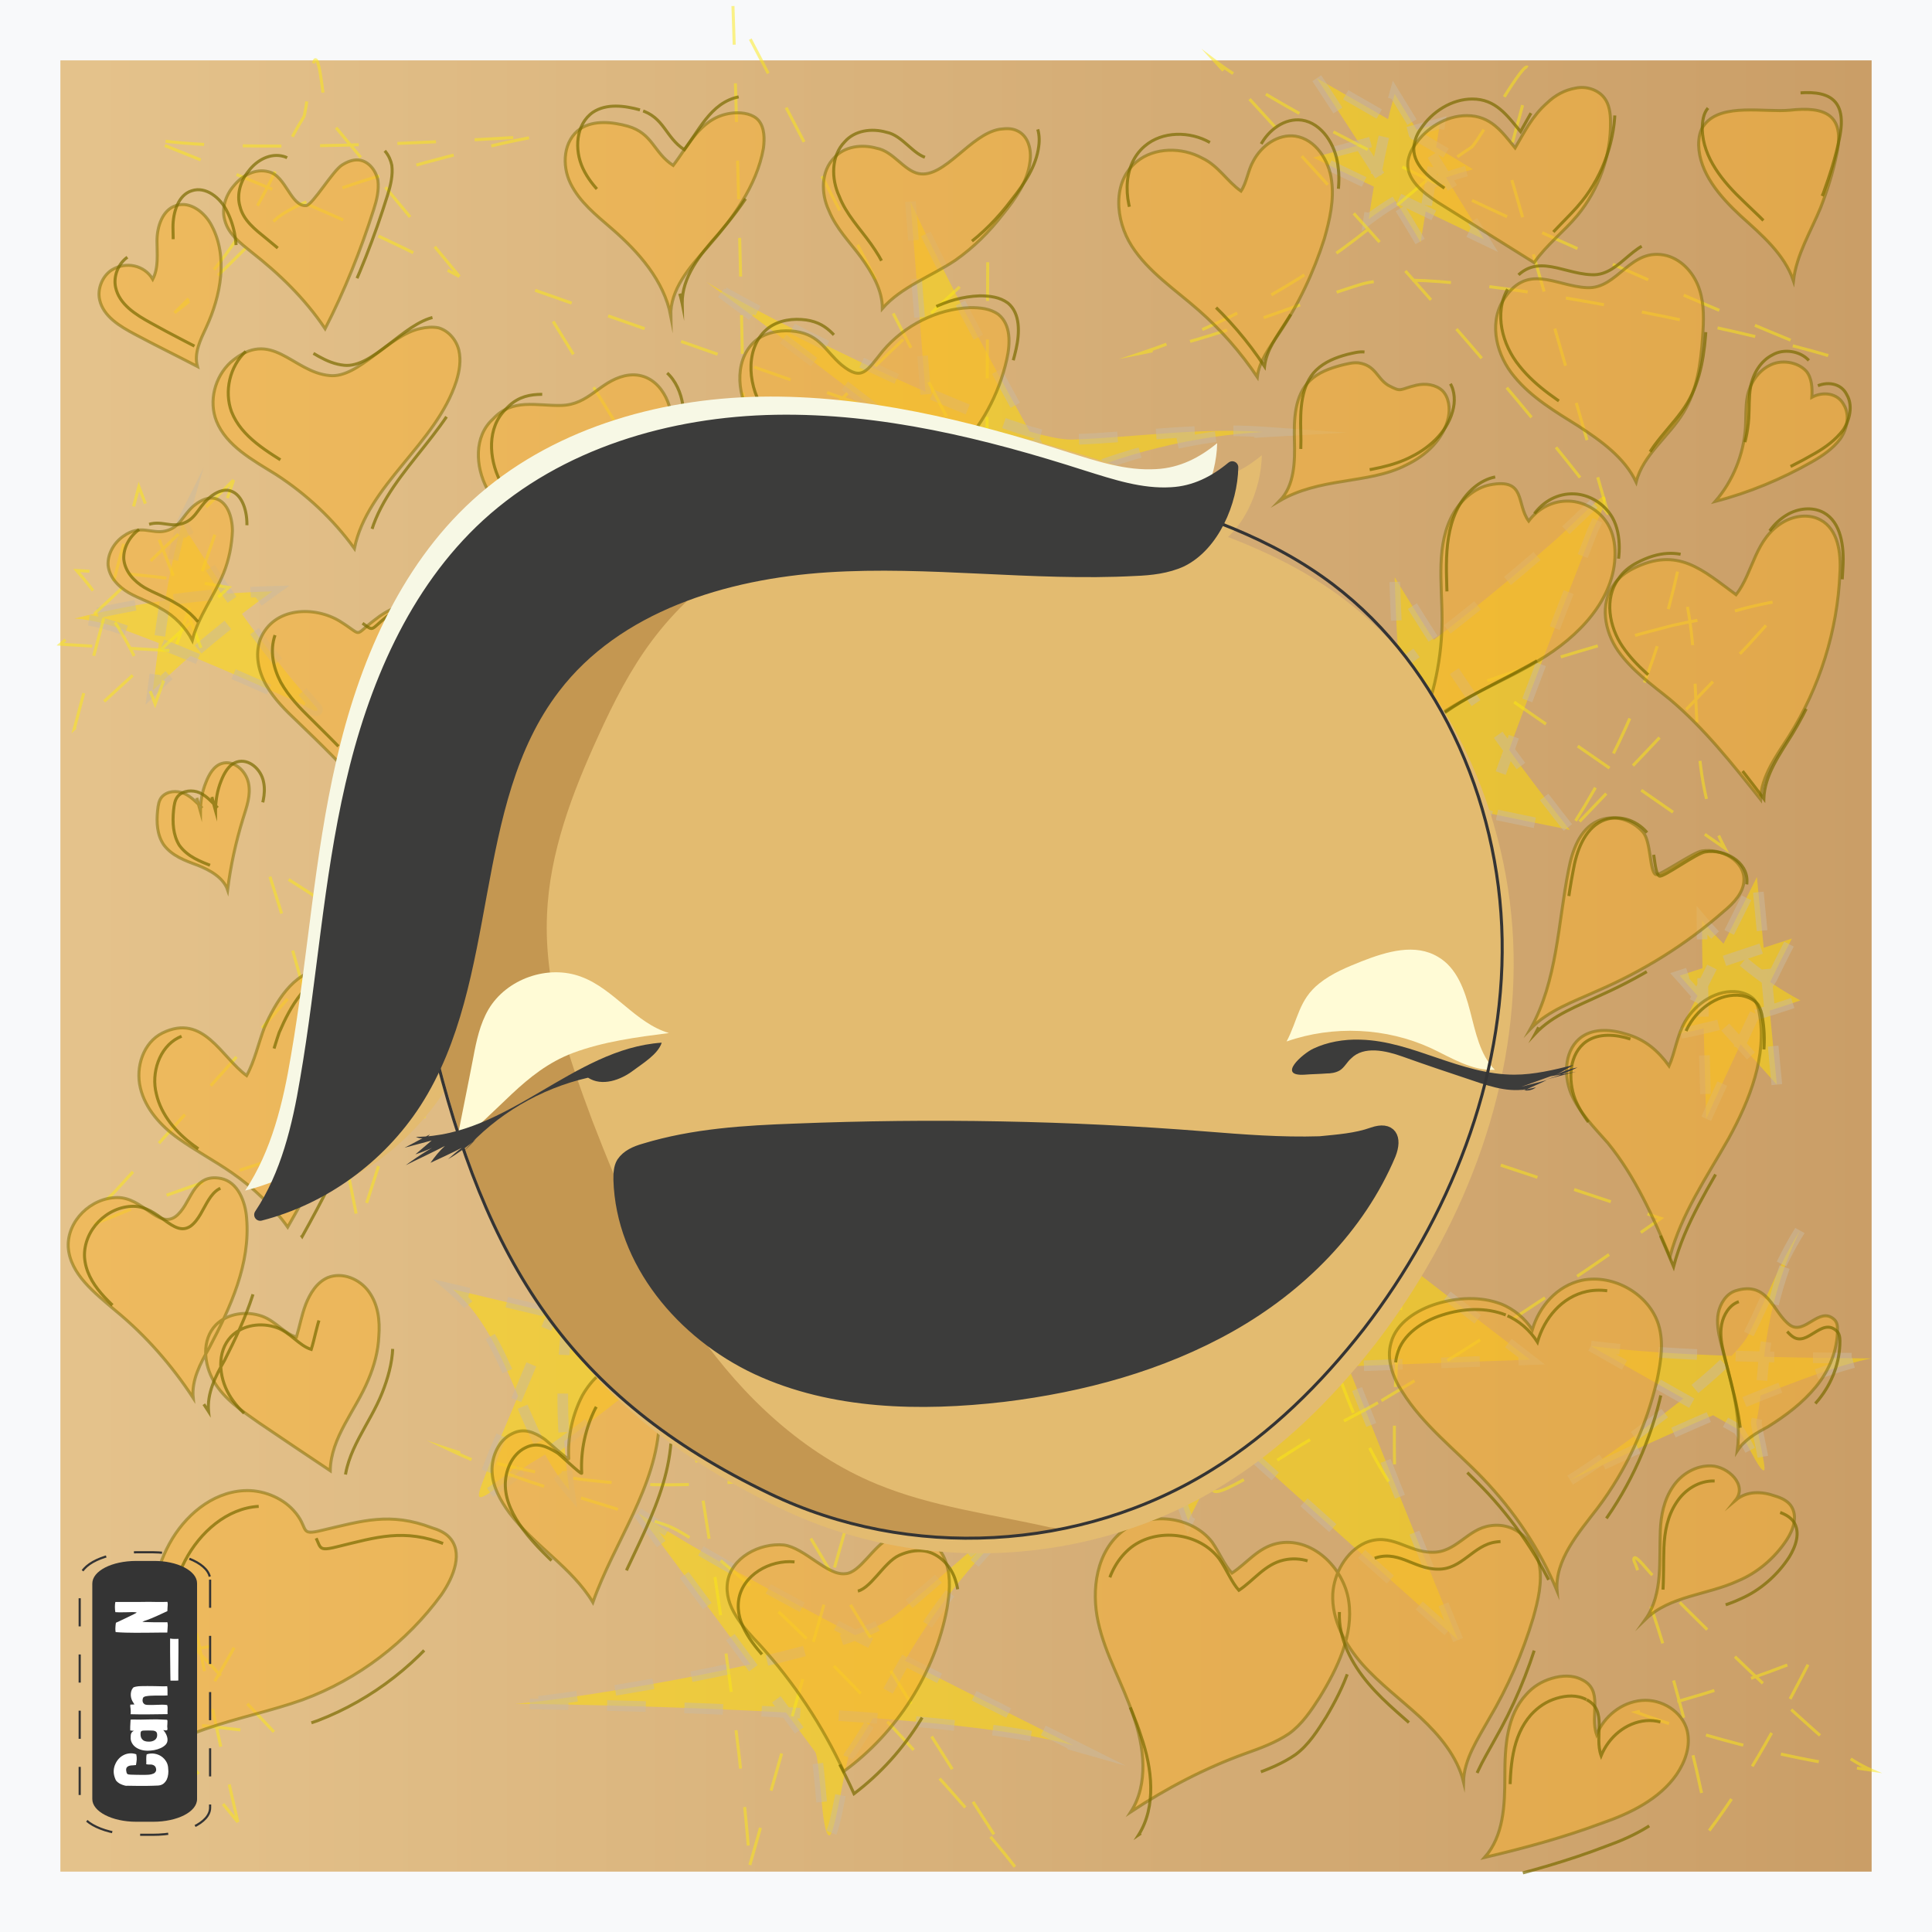 <svg xmlns="http://www.w3.org/2000/svg" version="1.1" xmlns:xlink="http://www.w3.org/1999/xlink"
    xmlns:svgjs="http://svgjs.dev/svgjs" width="640" height="640">
    <g id="feeler">
        <style type="text/css" id="style2-feeler">
            .st0-feeler {
                fill: #F8F9FA;
            }

            .st1-feeler {
                fill: url(#rect11_00000047022703647060079330000007675075393237111958_-feeler);
            }

            .st2-feeler {
                fill: #FFDE00;
                fill-opacity: 0.5;
                stroke: #CBBBA0;
                stroke-width: 3.528;
                stroke-miterlimit: 16;
                stroke-opacity: 0.5;
                stroke-dasharray: 12.807, 12.807;
            }

            .st3-feeler {
                fill: none;
                stroke: #FCEA12;
                stroke-miterlimit: 16;
                stroke-opacity: 0.5;
                stroke-dasharray: 12.807, 12.807;
            }

            .st4-feeler {
                fill: #F9B233;
                fill-opacity: 0.5;
                stroke: #796B00;
                stroke-miterlimit: 16;
                stroke-opacity: 0.5;
            }

            .st5-feeler {
                fill: none;
                stroke: #796B00;
                stroke-miterlimit: 16;
                stroke-opacity: 0.7;
                stroke-dasharray: 44.81, 44.807;
            }

            .st6-feeler {
                fill: #E3BB70;
            }

            .st7-feeler {
                fill: #FFFBD6;
            }

            .st8-feeler {
                fill: #3C3C3B;
            }

            .st9-feeler {
                fill: #C49751;
            }

            .st10-feeler {
                fill: none;
                stroke: #343434;
                stroke-miterlimit: 16;
            }

            .st11-feeler {
                fill: #F7F8E5;
            }

            .st12-feeler {
                fill: #3C3C3B;
                stroke: #3C3C3B;
                stroke-width: 4;
                stroke-linecap: round;
                stroke-linejoin: round;
                stroke-miterlimit: 40;
            }

            .st13-feeler {
                fill: #343434;
                stroke: #343434;
                stroke-width: 0.198;
                stroke-dasharray: 4.234, 4.234;
            }

            .st14-feeler {
                fill: none;
                stroke: #343434;
                stroke-width: 0.5;
                stroke-dasharray: 4.234, 4.234;
            }

            .st15-feeler {
                fill: #FFFFFF;
            }
        </style>
        <rect width="640" height="640" id="rect2-feeler" y="0" class="st0-feeler" x="0"></rect>
        <rect width="600" height="600" id="rect11-feeler" x="20" y="20"
            style="fill:url(#rect11_00000090283178532456215860000017054777645838754206_-feeler)"></rect>
        <path
            d="m 211.4,501.2 c 19.6,26.3 39.2,52.8 58.6,79.1 1.8,2.5 2,28.2 4.8,27.7 1.8,-0.4 5.4,-24.8 6.4,-26.3 7,-9.8 12.4,-20.7 18.4,-31.3 12.2,-21.1 28,-39.8 46.2,-55.1 -17.8,11.3 -33,26.7 -49.4,39.9 -16.6,13.3 -105,27.7 -125.8,29.2 38.8,0.4 147.2,3.1 185,13.8 -44,-22.1 -102.4,-50.5 -144.2,-77 M 301.6,66.8 c 2.6,33.2 5.2,66.5 8,99.5 0.2,3.1 -13.2,24 -10.4,25.2 1.6,0.8 17.6,-16.9 19.2,-17.5 11,-3.6 21.4,-9.4 32,-14.2 21.4,-9.6 44.6,-15.4 68,-16.7 -21,-1.5 -41.8,1.7 -62.8,2.5 -21,0.8 -103.2,-40.9 -121.6,-52.2 32.6,23.8 122.6,91.4 149,122.9 C 357.4,171.8 323.2,113.5 301.6,66.8 m 263.6,303.8 c 0,0 18.2,-40.3 28.4,-59.7 -12.4,4 -24.8,8.3 -37.2,12.3 10.8,12.1 21.4,24.2 32.2,36.1 -2.2,-22.9 -4.4,-45.9 -6.6,-68.8 -8.6,17.3 -17.4,34.8 -26,52 13.6,-2.7 27.2,-6.5 40.4,-11.1 -12.2,-6.5 -23.4,-15.6 -32.6,-26.5 0,20.4 1.4,65.7 1.4,65.7 M 483,543.3 c 0,0 -60.2,-146.5 -85.4,-221.6 l -50.8,134.8 c 53.4,-2.1 106.6,-4.2 160,-6.1 -61.6,-47.6 -123.2,-95.3 -185,-142.9 24,65.5 47.8,130.8 71.8,196.3 23.2,-45.3 43.6,-92.6 60.8,-141 -43,19.6 -89.8,30.2 -137,30.7 50.2,47 165.6,149.8 165.6,149.8 m 44,-97.4 c 16.2,9.2 32.4,18.4 48.6,27.5 1.6,1 7.4,14.8 8.8,13.6 0.8,-0.6 -2.8,-14.8 -2.6,-15.9 1.6,-7.1 1.8,-14.4 2.6,-21.7 1.6,-14.6 5.6,-28.8 11.8,-41.7 -6.8,10.8 -11.2,23 -17,34.4 -5.8,11.5 -48.8,42.1 -59.4,48.4 20.4,-9.8 78,-36.5 100.2,-40.5 -28,-0.3 -65,-0.6 -93,-4.1 M 185,250.2 c -19,24.2 -37,49.4 -54,75.3 43.8,-2.5 87.6,-4.8 131.4,-7.3 -37.6,-17.7 -55,-66.1 -89.6,-89.9 17.2,41.7 26.8,86.6 28.2,131.6 3.4,-24.6 6.6,-49 10,-73.6 1.6,-12.1 3.2,-24.4 5,-36.5 0.8,-6 1.8,-12.3 2.4,-18.4 2.2,-20.9 4.2,-27.1 -5.4,-15.6 -8,9.6 -9.8,13.1 -15.2,19.6 -4.4,5 -8.8,9.8 -12.8,14.8 z m 237,-1 c 31.8,12.5 65,19 98,25.7 -21,-26.5 -40.4,-54.5 -58,-83.7 1.2,44.9 6.8,89.7 16.6,133.7 0.4,-14.2 4.6,-27.7 9,-40.9 12,-36.7 26,-72.4 40,-108.3 0.6,-1.5 4.8,-9.4 4.2,-10.8 -0.6,-1.3 -2,0.6 -3,1.3 -5,4.4 -9.6,9.2 -14.6,13.6 -13.8,12.1 -28,23.6 -42.4,34.6 -8.2,6.1 -16.4,12.1 -24.8,18.1 -4.2,2.9 -8.2,5.8 -12.4,8.5 -2.2,1.5 -4.4,2.9 -6.4,4.2 -0.8,0.8 -5.2,4.4 -6.2,4 z m 0,0 c 31.8,12.5 65,19 98,25.7 -21,-26.5 -40.4,-54.5 -58,-83.7 1.2,44.9 6.8,89.7 16.6,133.7 0.4,-14.2 4.6,-27.7 9,-40.9 12,-36.7 26,-72.4 40,-108.3 0.6,-1.5 4.8,-9.4 4.2,-10.8 -0.6,-1.3 -2,0.6 -3,1.3 -5,4.4 -9.6,9.2 -14.6,13.6 -13.8,12.1 -28,23.6 -42.4,34.6 -8.2,6.1 -16.4,12.1 -24.8,18.1 -4.2,2.9 -8.2,5.8 -12.4,8.5 -2.2,1.5 -4.4,2.9 -6.4,4.2 -0.8,0.8 -5.2,4.4 -6.2,4 M 436.2,25.9 c 0,0 23.6,35.7 34.4,54.4 L 477,40.9 435,52.2 c 18.8,9 37.8,18.1 56.6,27.1 L 462,31.1 c -3.8,13.6 -6.6,27.5 -8.6,41.5 C 463.8,64.7 475.6,59.2 488,56.1 472.2,46.4 436.2,25.9 436.2,25.9 M 60.4,173 c -5.2,18.1 -7.4,36.9 -9.8,55.7 12.4,-11.9 25.8,-22.9 39.6,-32.8 -22.2,0.6 -44.2,3.6 -65.6,9 7,0.4 13.8,2.7 20.4,5.2 18.4,6.9 36.6,15 54.6,23 0.8,0.4 4.8,2.9 5.4,2.3 0.6,-0.4 -0.4,-1.2 -0.8,-1.7 -2.4,-2.9 -4.8,-5.4 -7.2,-8.3 C 90.6,217.5 84.4,209.5 78.6,201.2 75.4,196.6 72,191.8 69,187 c -1.6,-2.3 -3,-4.6 -4.6,-7.1 -0.8,-1.2 -1.6,-2.5 -2.4,-3.6 0.2,-0.4 -1.8,-2.9 -1.6,-3.3 z m 0,0 c -5.2,18.1 -7.4,36.9 -9.8,55.7 12.4,-11.9 25.8,-22.9 39.6,-32.8 -22.2,0.6 -44.2,3.6 -65.6,9 7,0.4 13.8,2.7 20.4,5.2 18.4,6.9 36.6,15 54.6,23 0.8,0.4 4.8,2.9 5.4,2.3 0.6,-0.4 -0.4,-1.2 -0.8,-1.7 -2.4,-2.9 -4.8,-5.4 -7.2,-8.3 C 90.6,217.5 84.4,209.5 78.6,201.2 75.4,196.6 72,191.8 69,187 c -1.6,-2.3 -3,-4.6 -4.6,-7.1 -0.8,-1.2 -1.6,-2.5 -2.4,-3.6 0.2,-0.4 -1.8,-2.9 -1.6,-3.3 m 124.2,306.1 c 14.6,-10.6 28.8,-21.7 42.6,-33.6 -25.8,-6.1 -51.4,-12.3 -77.2,-18.4 19.2,16.5 22,47.1 38.6,66.6 -3.8,-26.7 -2.6,-54 3.4,-79.9 -5.6,13.4 -11.2,26.9 -16.8,40.1 -2.8,6.7 -5.6,13.3 -8.4,20 -1.4,3.3 -3,6.7 -4.2,10 -4.4,11.5 -6.4,14.8 0.8,9.8 6.2,-4 7.6,-5.8 11.6,-8.5 3,-1.8 6.4,-3.8 9.6,-6.1 z m 0,0 c 14.6,-10.6 28.8,-21.7 42.6,-33.6 -25.8,-6.1 -51.4,-12.3 -77.2,-18.4 19.2,16.5 22,47.1 38.6,66.6 -3.8,-26.7 -2.6,-54 3.4,-79.9 -5.6,13.4 -11.2,26.9 -16.8,40.1 -2.8,6.7 -5.6,13.3 -8.4,20 -1.4,3.3 -3,6.7 -4.2,10 -4.4,11.5 -6.4,14.8 0.8,9.8 6.2,-4 7.6,-5.8 11.6,-8.5 3,-1.8 6.4,-3.8 9.6,-6.1"
            id="path13-feeler" class="st2-feeler"></path>
        <path
            d="m 532.8,170.4 c -11,-38.4 -22.2,-76.8 -33.2,-115 -1,-3.6 9.6,-32.4 6.2,-33.2 -2.2,-0.4 -16.4,25.4 -18.4,26.6 -12,7.8 -22.6,17.8 -34,27 C 430.6,94 405,108 378,117 c 24.8,-4.8 48.4,-15.2 72.8,-22.8 24.4,-7.4 130.4,16 154.8,23.6 C 561.8,100 440.2,48.6 402,19.8 442.4,64 496.6,122.2 532.8,170.4 M 248.4,617.8 c 11,-38.4 21.8,-76.8 32.8,-115.2 1,-3.6 25,-21 22.4,-23.6 -1.6,-1.6 -27,11 -29,11 -14,-0.8 -28.2,1 -42.2,1.6 -28.4,1.4 -56.8,-2.6 -84,-11.6 23.2,11.2 48.2,16.8 72.2,25.2 24,8.6 99.6,92.2 115.6,113.2 C 309.4,577.2 235.6,461 219,414 c 10.4,61 24.6,141.8 29.4,203.8 M 77.4,159 c 0,0 -37.4,37.2 -57.4,54.4 15.8,1 31.6,1.8 47.2,2.8 -7,-18.4 -14.2,-36.6 -21.2,-55 -7.2,26.8 -14.2,53.4 -21.4,80.2 17,-15.6 34.2,-31.2 51.2,-46.8 -16.6,-3 -33.4,-4.8 -50.4,-5.6 11.2,12.8 20,28 26,44.2 8.4,-22.6 26,-74.2 26,-74.2 M 242.8,2 c 0,0 6.6,191.2 3.8,287 l 114,-128.6 C 299.4,139 238,117.4 176.8,96 c 49.8,81 99.6,162 149.4,243 0.4,-84.2 0.6,-168.2 1,-252.4 -45.2,40.6 -88.2,84.4 -128,131 56.8,-2.8 114.2,6.4 168,26.6 C 330.6,169 242.8,2 242.8,2 M 152.2,91.6 C 137.6,74 123.2,56.6 108.6,39 c -1.4,-1.6 -2.2,-19.8 -4.2,-19.2 -1.2,0.4 -3,17.8 -3.8,19 C 96,46 92.6,54.2 88.6,62 80.6,77.6 70.2,91.8 57.8,103.6 70,94.6 80.2,82.8 91.4,72.6 102.6,62.4 164.4,47.2 179,45 151.8,46.8 75.4,51.2 48.6,45.8 80.2,58.4 122,75.2 152.2,91.6 M 457.6,464 C 489.2,445.2 520,425 550.2,403.6 499.6,386.8 449,370 398.4,353 c 35.2,36.6 34.6,98.6 63.8,141 -2,-54.4 5.8,-109.2 23.2,-160.2 -14,26 -28,52 -42,78.2 -7,13 -14,25.8 -20.8,38.8 -3.4,6.4 -7.2,13 -10.6,19.6 -11.2,22.4 -16,28.6 -0.4,20 13.2,-7.2 16.6,-10.4 25.4,-15.2 6.8,-4 13.8,-7.2 20.6,-11.2 z M 188.6,359.2 C 157.8,331 123,308.8 88.2,286.6 c 12.8,39.2 23,79.2 30.6,119.8 17.4,-51 30,-103.8 37.4,-157.4 -6.4,15.6 -16.8,29 -27.4,42 C 99.8,326.8 69,360.8 38.2,394.6 37,396 28.8,403 29,405 c 0.2,1.6 2.6,0.4 3.8,-0.2 7.4,-2.8 14.8,-6.2 22.2,-8.8 20.6,-7.4 41.6,-14 62.6,-20 11.8,-3.2 23.8,-6.4 35.6,-9.2 5.8,-1.4 11.8,-2.6 17.6,-4 3,-0.6 6.2,-1.2 9.2,-2 1.2,-0.2 7.8,-2.4 8.6,-1.6 z m 0,0 C 157.8,331 123,308.8 88.2,286.6 c 12.8,39.2 23,79.2 30.6,119.8 17.4,-51 30,-103.8 37.4,-157.4 -6.4,15.6 -16.8,29 -27.4,42 C 99.8,326.8 69,360.8 38.2,394.6 37,396 28.8,403 29,405 c 0.2,1.6 2.6,0.4 3.8,-0.2 7.4,-2.8 14.8,-6.2 22.2,-8.8 20.6,-7.4 41.6,-14 62.6,-20 11.8,-3.2 23.8,-6.4 35.6,-9.2 5.8,-1.4 11.8,-2.6 17.6,-4 3,-0.6 6.2,-1.2 9.2,-2 1.2,-0.2 7.8,-2.4 8.6,-1.6 M 78.8,603.6 c 0,0 -11.8,-50.6 -16.2,-76.4 l -23.6,41.2 52.4,6 C 73.8,555.8 56.2,537.2 38.8,518.6 l 13,67.4 c 10,-13.6 19,-27.8 27.2,-42.8 -15,4.2 -30.8,5.2 -46.2,3.2 13.8,18 46,57.2 46,57.2 m 487.4,2.8 c 13.4,-17.8 24,-38 34.4,-58.2 -19.2,7.8 -38.6,14.2 -58.6,19 25.4,9.2 51.6,15.6 78,19.2 -7.8,-3.4 -14.6,-9.2 -21,-15 -18,-16 -35.2,-33.2 -52.2,-50.2 -0.8,-0.8 -4.2,-5.2 -5.2,-5.2 -0.8,0.2 -0.2,1.4 0.2,2.2 1.4,4.2 3.2,8.4 4.6,12.6 4,11.6 7.4,23.4 10.6,35.4 1.8,6.6 3.4,13.4 5,20.2 0.8,3.4 1.4,6.6 2.2,10 0.4,1.8 0.8,3.4 1,5.2 0.2,0.6 1.2,4.4 1,4.8 z m 0,0 c 13.4,-17.8 24,-38 34.4,-58.2 -19.2,7.8 -38.6,14.2 -58.6,19 25.4,9.2 51.6,15.6 78,19.2 -7.8,-3.4 -14.6,-9.2 -21,-15 -18,-16 -35.2,-33.2 -52.2,-50.2 -0.8,-0.8 -4.2,-5.2 -5.2,-5.2 -0.8,0.2 -0.2,1.4 0.2,2.2 1.4,4.2 3.2,8.4 4.6,12.6 4,11.6 7.4,23.4 10.6,35.4 1.8,6.6 3.4,13.4 5,20.2 0.8,3.4 1.4,6.6 2.2,10 0.4,1.8 0.8,3.4 1,5.2 0.2,0.6 1.2,4.4 1,4.8 M 554,207.2 c -21,5.4 -41.8,11.6 -62.2,18.6 26.6,18.4 53.2,36.8 79.6,55.2 -14.8,-27.2 -5.2,-62.6 -15.6,-92 -7,31.6 -19.6,61.8 -37.2,88 12,-12.6 24,-25 35.8,-37.6 6,-6.2 11.8,-12.4 17.8,-18.6 3,-3 6.2,-6.2 9,-9.4 9.8,-11 13.4,-13.6 3.2,-11.4 -8.6,1.8 -11.2,3 -16.8,4.4 -4.6,1 -9.2,1.8 -13.6,2.8 z m 0,0 c -21,5.4 -41.8,11.6 -62.2,18.6 26.6,18.4 53.2,36.8 79.6,55.2 -14.8,-27.2 -5.2,-62.6 -15.6,-92 -7,31.6 -19.6,61.8 -37.2,88 12,-12.6 24,-25 35.8,-37.6 6,-6.2 11.8,-12.4 17.8,-18.6 3,-3 6.2,-6.2 9,-9.4 9.8,-11 13.4,-13.6 3.2,-11.4 -8.6,1.8 -11.2,3 -16.8,4.4 -4.6,1 -9.2,1.8 -13.6,2.8"
            id="path15-feeler" class="st3-feeler"></path>
        <path
            d="m 574.9,427.6 c -3.1,1 -5.1,4.3 -5.7,7.4 -0.6,3.1 0,6.4 0.8,9.6 2.9,11.9 7.1,23.8 5.5,36 2.4,-3.7 6.3,-5.9 10.2,-8 5.9,-3.7 11.4,-7.8 15.9,-13.3 4.5,-5.5 7.1,-12.1 7.1,-19 0,-1.2 -0.2,-2.5 -1.2,-3.3 -4.9,-4.3 -9.6,5.3 -14.5,2 -5.7,-4 -7.1,-14.9 -18.1,-11.4 z m -536,-30.9 c -8.8,0 -16.7,7.8 -16.3,16.4 0.6,9 8.8,15.2 15.7,21.1 10,8.2 18.7,18.2 25.7,28.9 -0.6,-5.9 2.4,-11.5 5.3,-16.6 7.1,-13.5 13.7,-27.9 12.4,-43 -0.4,-5.5 -2.9,-11.9 -8.4,-13.1 -9.8,-2 -9.8,8.8 -15.3,12.7 -5.7,3.8 -10.7,-6.4 -19.1,-6.4 z M 598.3,122.9 c -2.9,-3.1 -8.4,-3.9 -12.2,-1.8 -3.9,2 -6.5,6.1 -7.3,10.4 -0.6,3.3 -0.4,6.8 -0.6,10.2 -0.6,8.8 -4.1,17.6 -10,24.4 11.2,-2.9 22,-7.4 32,-13.1 3.5,-2 6.9,-4.3 9.4,-7.6 2.2,-3.1 3.3,-7.8 1.2,-11.3 -2,-3.9 -6.9,-4.5 -10.6,-2.5 0.2,-3 0,-6.5 -1.9,-8.7 z M 450,120.2 c -2,-0.2 -3.9,0.4 -5.7,0.8 -3.7,1 -7.5,2.3 -10.4,5.1 -5.1,4.9 -5.3,12.9 -5.1,19.9 0.2,7 0,14.9 -4.9,19.9 6.3,-3.7 13.7,-5.3 20.8,-6.4 7.1,-1.2 14.7,-2.1 21.2,-5.5 6.5,-3.1 12.4,-8.6 13.9,-15.8 0.6,-2.9 0.2,-6.6 -2,-8.8 -2.2,-2 -5.5,-2.5 -8.6,-1.8 -5.9,1.4 -4.7,2.5 -9.4,0 -3.7,-2.3 -4.1,-6.6 -9.8,-7.4 z m 43.6,40.4 c -5.1,1 -9.4,4.9 -12,9.2 -6.1,10.4 -3.9,23.3 -3.9,35.4 0,12.7 -2.7,25.2 -7.5,36.7 11.4,-10 26.3,-15.2 39.5,-23.1 13.2,-7.8 25.3,-20.3 25.3,-35.4 0,-3.3 -0.6,-6.8 -2.4,-9.8 -2.7,-4.5 -7.7,-7.4 -12.8,-7.6 -5.3,-0.2 -10.2,2.3 -13.4,6.6 -4.2,-5.7 -0.8,-14.3 -12.8,-12 z M 80.7,493.8 c -10.6,0.6 -19.6,8.4 -24.6,17.6 -5,9.2 -6.5,19.7 -8.1,29.9 -2.4,16.4 -4.9,33.2 -7.1,49.6 6.5,-9 16.7,-14.5 27.3,-18.2 10.6,-3.7 21.6,-5.9 32,-9.6 18.5,-6.8 34.6,-19.2 46,-34.8 4.1,-5.9 7.5,-14.3 2.4,-19.3 -1.4,-1.4 -3.5,-2.3 -5.5,-2.9 -13.9,-5.3 -23,-2.3 -36.3,0.8 -8.1,2 -4.1,-0.6 -9.6,-6.6 -3.9,-4.3 -10.4,-6.9 -16.5,-6.5 z M 544.3,275.7 c -3.7,-4.3 -10,-6.1 -15.1,-3.7 -5.9,2.7 -8.4,9.8 -9.6,16.2 -3.5,17.6 -3.7,36.7 -12.6,52.6 5.9,-6.1 14.3,-9 22,-12.5 15.3,-6.6 29.5,-15.4 42,-26.4 3.3,-2.7 6.7,-6.3 6.7,-10.4 0.2,-6.4 -7.5,-10.6 -13.9,-9.6 -2.9,0.4 -14.1,8.4 -15.3,7.8 -2.1,-0.9 -1.5,-10.8 -4.2,-14 z m 22.6,209.9 c -5.1,-0.2 -10,2.7 -12.8,7 -2.9,4.3 -3.9,9.4 -4.1,14.5 -0.2,5.1 0,10 -0.4,15 -0.4,5 -1.6,10.2 -4.5,14.3 8.1,-7.8 20.4,-8 30.6,-12.7 6.5,-2.7 12.2,-7.6 16.1,-13.5 2.2,-3.3 3.9,-8 1.4,-11.5 -1.2,-1.6 -3.1,-2.5 -5.1,-3.1 -4.5,-1.6 -9.4,-1.8 -13.2,1.4 4.1,-5.1 -2.5,-11.2 -8,-11.4 z M 524,556.4 c -3.1,-1.6 -6.7,-1.4 -10,-0.4 -3.3,1 -6.1,2.7 -8.4,5.3 -6.5,7 -7.1,17.2 -7.1,27 0,9.8 -0.4,19.9 -6.7,27 13.2,-3.1 26.1,-6.6 38.7,-11.3 9.6,-3.3 19.2,-8 24.9,-16.2 2.9,-4.3 4.7,-9.4 3.5,-14.5 -1.6,-6.3 -8.4,-10.6 -15.1,-10 -6.7,0.6 -12.4,5.3 -14.9,11.3 -2.3,-6.5 2.4,-14.7 -4.9,-18.2 z M 401.5,510.8 c -6.7,-8.6 -20.8,-10.2 -29.5,-3.7 -8.8,6.8 -10.6,19.5 -8.2,30.3 2.4,10.9 8.2,20.5 11.6,30.9 3.7,10.4 5.1,22.7 -0.8,31.9 11.8,-7.8 24.6,-14.5 37.9,-19.3 5.1,-1.8 10.2,-3.7 14.5,-6.6 4.3,-3.1 7.3,-7.6 10.2,-12.1 5.9,-9.6 11.2,-20.7 9.6,-31.7 -1.6,-11.3 -12.4,-21.7 -23.8,-19.2 -6.3,1.4 -10,6.6 -14.9,9.8 -2.5,-2.6 -4.1,-6.7 -6.6,-10.3 z m -141.8,1 c -8.2,-0.8 -17.5,4.3 -18.7,12.3 -1.2,8 5.1,14.9 10.6,20.7 11.4,12.5 20.8,26.8 27.9,42 17.7,-12.9 30.2,-32.6 34.2,-53.9 0.8,-4.9 1.4,-10 -0.2,-14.9 -1.4,-4.9 -5.5,-9 -10.4,-9.8 -2.9,-0.4 -5.7,0.2 -8.4,1.4 -5.3,2.3 -9.8,11.5 -14.7,11.7 -6,0.7 -13.3,-8.5 -20.3,-9.5 z m -90,-36.9 c -4.5,2.1 -6.9,7.6 -6.7,12.5 0.2,5.1 2.7,9.6 5.7,13.7 8.2,10.9 20.8,18.2 27.7,29.7 7.1,-20.1 21.2,-38.3 22,-59.8 0.2,-4.1 -0.2,-8.2 -2,-11.9 -1.8,-3.7 -5.5,-6.6 -9.6,-6.8 -6.1,-0.4 -11,4.9 -13.9,10 -3.3,6.4 -4.9,13.7 -4.5,20.9 0,0.8 -7.7,-6.4 -8.2,-6.6 -3.2,-2.1 -6.6,-3.7 -10.5,-1.7 z M 86.8,436 c -5.1,-1.8 -11.4,-1 -15.3,2.9 -4.7,4.9 -4.1,12.9 -0.6,18.8 3.5,5.9 9.2,9.6 14.7,13.5 8.1,5.5 15.7,10.6 23.8,16 0.2,-11.1 8.4,-19.9 12.6,-30.1 2,-4.7 3.3,-9.6 3.5,-14.5 0.4,-5.1 -0.2,-10.4 -3.3,-14.7 -3.1,-4.3 -8.8,-6.6 -13.6,-4.7 -3.7,1.6 -5.9,5.3 -7.3,8.8 -1.4,3.7 -2,7.2 -3.1,10.9 -3.9,-1 -6.9,-5.3 -11.4,-6.9 z M 36.9,89.5 c -3.1,2.1 -4.7,6.3 -3.9,9.8 1.2,5.5 6.7,8.8 11.8,11.5 6.9,3.7 13.7,7 20.6,10.6 -1.2,-4.5 1,-8.8 2.9,-12.9 C 73.2,97.9 75.6,85 70.1,74.7 67.9,70.4 63,66.5 58.3,68.1 c -4.5,1.4 -6.3,7 -6.3,11.7 0,4.3 0.6,8.8 -1.4,12.7 -2.7,-4.6 -8.8,-6.1 -13.7,-3 z m 4,88.1 c -3.1,2.1 -5.3,5.9 -5.1,9.6 0.4,4.1 3.5,7.2 6.9,9.2 3.5,2 7.3,3.1 10.8,5.3 4.3,2.3 8.1,6.3 10.2,10.4 2,-8 7.3,-14.7 10.4,-22.3 1.8,-4.5 2.7,-9.2 2.9,-13.9 0,-4.7 -1.8,-10.4 -6.5,-10.9 -2.4,-0.2 -4.7,1.2 -6.5,2.7 -3.7,3.3 -4.3,7 -9.2,8.2 -4.7,1.1 -8.2,-2.4 -13.9,1.7 z M 67,267.7 c -1.8,-1.8 -3.7,-3.9 -6.1,-4.9 -2.4,-1 -5.5,-0.8 -7.3,1.2 -1,1.2 -1.2,2.7 -1.4,4.5 -0.4,3.9 -0.2,8 2,11.3 2.7,3.7 7.1,5.3 11.2,6.8 4.1,1.6 8.6,4.1 10,8.2 1,-8 2.7,-15.8 5.1,-23.6 1.2,-3.9 2.7,-7.8 1.8,-11.9 -0.9,-4.1 -4.9,-7.6 -8.8,-6.4 -2.7,0.8 -4.3,3.7 -5.3,6.3 -1.2,2.9 -1.8,6.3 -1.8,9.6 -0.4,-1.4 -0.8,-2.9 -1.2,-4.5 m -11.4,77.9 c -6.3,3.1 -9,11.3 -7.3,18.2 1.6,6.8 6.7,12.5 12.4,16.6 5.7,4.1 12,7.4 17.9,11.5 7.1,4.9 13.6,11.1 18.5,18 13.2,-23.1 26.3,-48.1 23.2,-74.1 -0.4,-3.9 -1.6,-8.2 -4.9,-10.2 -2,-1.4 -4.9,-1.6 -7.3,-1.2 -9.4,1.4 -14.9,10.9 -18.7,19.3 -2,5.3 -3.3,11.3 -5.9,16 -8.4,-6.1 -14.3,-20.8 -27.9,-14.1 z M 485.9,38.3 c -6.9,0 -13.4,4.1 -17.1,9.6 -1.2,1.6 -2,3.3 -2.4,5.5 -0.8,5.9 4.9,10.4 10,13.7 10.6,6.6 21.2,13.3 31.8,19.9 4.1,-5.9 9.8,-10.2 14.3,-15.6 7.1,-8.6 11.2,-19.9 11,-31.1 0,-2.7 -0.4,-5.7 -2,-7.8 -2,-2.7 -5.9,-4.1 -9.6,-3.3 -3.5,0.6 -6.7,2.3 -9.4,4.9 -4.9,4.3 -7.5,9.6 -10.6,14.9 -4.4,-5.4 -8.1,-10.7 -16,-10.7 z m 78.8,2.9 c -1.6,1.8 -2,4.5 -2,6.8 0.2,9.2 6.9,17 13.9,23.5 7.1,6.4 14.5,12.7 17.5,21.5 1,-8.6 5.7,-16.2 9,-24.2 2.2,-5.7 4.1,-11.7 5.3,-17.6 2.9,-13.3 -3.9,-16 -15.5,-14.7 -8.2,0.8 -22.5,-2.5 -28.2,4.7 z m -67,58.7 c -4.5,7.8 -1.8,18 3.9,24.8 5.7,7 13.7,11.7 21.2,16.4 7.5,4.9 15.3,10.4 19.2,18.6 2.2,-9 10.8,-15 15.7,-23.1 4.5,-7.4 5.7,-16.2 6.3,-24.8 0.4,-5.5 0.6,-10.9 -1,-15.8 -1.6,-5.1 -5.5,-9.8 -10.8,-11.3 -12.2,-3.1 -16.1,11.1 -26.5,10.6 -10.5,-0.5 -20.1,-8.7 -28,4.6 z m 43.2,88.5 c -2.4,1.2 -4.7,2.9 -6.3,5.3 -4.7,6.3 -3.1,15.4 1.4,21.9 4.5,6.4 11,11.1 17.1,16 11.4,9.6 20.8,21.5 30.1,33.2 0.2,-7.6 5.3,-14.5 9.4,-20.9 10.2,-16.2 16.1,-35 16.9,-54.1 0.4,-6.6 -0.6,-14.5 -6.5,-17.6 -3.7,-2 -8.4,-1.4 -12,0.6 -9.8,5.5 -10,16.6 -15.9,24.2 -11,-8 -19.2,-16.2 -34.2,-8.6 z m -43.8,243.5 c -6.7,-2.5 -14.3,-2.1 -21.2,0 -6.5,2 -13.4,6.3 -15.1,12.9 -1.6,5.5 0.6,11.5 3.7,16.2 6.9,11.1 17.7,19.3 26.7,28.7 10.4,10.9 18.9,23.5 24.6,37.3 -0.8,-10.2 7.1,-19.2 13.4,-27.4 9.6,-12.7 16.3,-27.4 19.8,-42.8 1.2,-5.9 2.2,-12.1 0.4,-18 -3.1,-10 -14.7,-16.8 -25.3,-14.7 -8.4,1.8 -14.3,8.8 -16.5,16.4 -2.4,-3.7 -6.1,-6.9 -10.5,-8.6 z m 41.7,-89.3 c -4.9,-1.6 -10.6,-2 -14.7,0.8 -5.7,3.9 -6.3,12.3 -3.7,18.8 2.7,6.3 7.7,11.3 12.2,16.4 9.2,11.3 14.9,24.4 20.6,37.7 3.7,-14.1 12.2,-26.4 19.4,-39.1 7.1,-12.9 12.8,-27.4 10.2,-41.6 -0.2,-1.4 -0.6,-2.7 -1.4,-4.1 -1.2,-1.6 -3.3,-2.5 -5.5,-2.9 -7.1,-1 -14.1,3.7 -17.7,9.8 -2.7,4.7 -3.3,10.2 -5.3,14.7 -3.7,-5.1 -8,-8.8 -14.1,-10.5 z M 441.5,528 c -0.4,8.6 4.1,16.8 9.8,23.3 5.7,6.4 12.8,11.7 19.2,17.6 6.3,5.9 12.2,12.9 14.3,21.3 0.2,-7.4 4.7,-14.1 8.4,-20.7 6.3,-10.6 11.2,-21.9 14.7,-33.6 1.6,-5.7 3.1,-11.9 2,-17.6 -1.4,-7.6 -7.7,-14.1 -16.1,-12.9 -7.7,1 -11.4,9 -19.4,8.8 -8.2,0 -13.6,-6.8 -22.2,-3.1 -6.3,2.9 -10.3,10.1 -10.7,16.9 z M 398.3,52.4 c -6.7,-3.7 -15.9,-3.7 -21.8,1.2 -8.1,6.6 -7.1,19.3 -1.6,27.9 5.5,8.6 14.5,14.5 22.2,21.3 7.3,6.4 13.9,13.9 19.4,22.1 0.6,-5.3 4.1,-9.8 7.1,-14.3 6.5,-9.6 11.6,-20.5 15.1,-31.5 1.8,-6.3 3.3,-12.9 2.4,-19.3 -0.8,-6.6 -5.3,-13.7 -12,-14.7 -5.7,-0.8 -11.2,3.1 -13.9,8.2 -1.8,3.1 -2.2,7.2 -4.1,10 -4.5,-3.1 -7.5,-8.4 -12.8,-10.9 z M 276.4,52.2 c -4.5,4.5 -4.5,11.9 -1.8,17.6 2.4,5.9 6.9,10.4 10.6,15.4 3.7,5.1 7.1,10.9 7.1,17 6.3,-7.2 16.1,-10.6 24.2,-16 6.1,-4.3 11.2,-9.4 15.7,-15.2 4.3,-5.3 8.2,-10.9 9,-17.4 0.6,-4.1 -0.6,-8.8 -4.5,-10.4 -1.8,-0.8 -3.7,-0.6 -5.5,-0.4 -9.8,1.6 -18.3,16.4 -26.9,14.7 -4.9,-1 -8.4,-7.4 -13.9,-8.4 -5,-1.4 -10.7,-0.6 -14,3.1 z m -12.8,57.6 c -4.3,-0.6 -9,0 -12.6,2.5 -7.7,5.7 -7.3,17.6 -2.2,25.8 5.1,8.2 13.6,13.3 21,19.2 9.2,7 17.3,15.4 24.4,24.8 -0.2,-6.6 3.3,-13.1 7.7,-18.2 4.5,-5.1 10,-9 14.7,-13.9 8.4,-8.4 14.3,-19.3 16.9,-30.9 1.2,-5.3 1.4,-11.5 -2.7,-14.9 -2.7,-2 -6.1,-2.3 -9.4,-2.3 -11,0.4 -21.8,5.9 -28.9,14.3 -5.5,6.8 -6.9,10.2 -13.7,4.7 -5.4,-4.6 -7.1,-9.9 -15.2,-11.1 z m -102.3,52 c 4.1,7.8 11.2,13.5 18.5,19 7.1,5.5 14.5,10.9 18.9,18.6 3.7,-10.2 9.8,-19.5 15.1,-29.1 5.3,-9.6 9.6,-20.3 8.8,-31.1 -0.6,-8.4 -6.3,-16.8 -15.7,-14.7 -8.4,2 -11.8,9.6 -21,9.8 -8.2,0.2 -16.1,-2.5 -22.6,4.5 -6.4,5.8 -5.8,15.8 -2,23 z M 208,41.8 c -5.1,-1.4 -11.2,-2.1 -15.7,0.8 -5.7,3.9 -6.3,12.1 -3.3,18.2 3,6.1 8.4,10.4 13.6,14.9 9,7.8 17.3,17.2 19.6,28.9 -0.2,-8.6 6.1,-16 12,-22.5 8.4,-9.6 16.5,-20.5 18.7,-33 0.4,-3.1 0.4,-6.8 -1.6,-9.2 -1.8,-2.1 -5.1,-2.7 -8.1,-2.5 -10.6,0.8 -14.7,10.2 -20.2,17.4 -6.5,-4.2 -6.7,-10.6 -15,-13 z m -121.8,170 c -1.8,5.1 -0.6,10.6 2,15.2 2.7,4.7 6.5,8.4 10.4,12.1 15.3,14.7 30.8,30.1 39.9,49.2 -3.1,-9.4 3.9,-19 8.4,-27.8 2.9,-5.9 4.7,-12.1 6.3,-18.4 2,-7.8 3.7,-15.8 2,-23.6 -1.6,-7.8 -6.7,-15.4 -14.7,-17.6 -6.5,-1.8 -11.8,0.8 -16.7,4.7 -6.9,5.3 -3.3,5.1 -11.2,0.2 -8.3,-5.1 -22,-4.9 -26.4,6 z M 76.4,120 c -5.3,4.9 -7.3,12.9 -4.7,19.5 3.3,8.2 12,12.9 19.6,17.6 10.2,6.6 19.1,14.9 26.1,24.6 4.3,-21.1 27.1,-34.6 33.8,-55.5 1,-3.3 1.6,-6.8 0.8,-10.2 -0.8,-3.3 -3.3,-6.4 -6.7,-7.4 -2,-0.4 -4.1,-0.2 -5.9,0.2 -10.6,2.1 -20.6,16.6 -30.2,15.6 C 96.8,123.3 90,108.3 76.4,120 Z M 89,56.9 c -4.3,-1.2 -8.8,1.2 -11.6,4.7 -2.7,3.1 -4.1,7.6 -2.9,11.5 1.2,4.5 5.1,7.4 8.8,10.4 9.2,7.2 17.7,15.4 24.4,25.4 6.5,-12.7 11.8,-26 16.1,-39.5 1,-3.1 1.8,-6.4 1.4,-9.6 -0.6,-3.1 -2.9,-6.4 -6.3,-6.8 -2,-0.2 -3.9,0.6 -5.5,1.6 -3.1,1.8 -9.8,13.3 -12,13.5 C 96.3,68.4 94.7,58.2 89,56.9 Z"
            id="path17-feeler" class="st4-feeler"></path>
        <path
            d="m 576,431.2 c -3.1,1 -5.1,4.4 -5.7,7.6 -0.6,3.2 0,6.6 0.8,9.8 2.9,12.2 7,24.4 5.5,36.8 2.3,-3.8 6.2,-6 10.1,-8.2 5.8,-3.8 11.3,-8 15.8,-13.6 4.5,-5.6 7,-12.4 7,-19.4 0,-1.2 -0.2,-2.6 -1.2,-3.4 -4.9,-4.4 -9.5,5.4 -14.4,2 -5.7,-4 -7,-15.2 -17.9,-11.6 z M 44.2,399.6 c -8.8,0 -16.6,8 -16.2,16.8 0.6,9.2 8.8,15.6 15.6,21.6 9.9,8.4 18.5,18.6 25.5,29.6 -0.6,-6 2.3,-11.8 5.3,-17 7,-13.8 13.6,-28.6 12.3,-44 -0.4,-5.6 -2.9,-12.2 -8.4,-13.4 -9.7,-2 -9.7,9 -15.2,13 -5.7,3.8 -10.5,-6.6 -18.9,-6.6 z m 555,-280.2 c -2.9,-3.2 -8.4,-4 -12.1,-1.8 -3.9,2 -6.4,6.2 -7.2,10.6 -0.6,3.4 -0.4,7 -0.6,10.4 -0.6,9 -4.1,18 -9.9,25 11.1,-3 21.8,-7.6 31.8,-13.4 3.5,-2 6.8,-4.4 9.4,-7.8 2.1,-3.2 3.3,-8 1.2,-11.6 -1.9,-4 -6.8,-4.6 -10.5,-2.6 0,-3 -0.2,-6.6 -2.1,-8.8 z M 452,116.6 c -1.9,-0.2 -3.9,0.4 -5.7,0.8 -3.7,1 -7.4,2.4 -10.3,5.2 -5.1,5 -5.3,13.2 -5.1,20.4 0.2,7.2 0,15.2 -4.9,20.4 6.2,-3.8 13.6,-5.4 20.7,-6.6 7,-1.2 14.6,-2.2 21,-5.6 6.4,-3.2 12.3,-8.8 13.8,-16.2 0.6,-3 0.2,-6.8 -1.9,-9 -2.1,-2 -5.5,-2.6 -8.6,-1.8 -5.8,1.4 -4.7,2.6 -9.4,0 -3.5,-2.4 -3.9,-6.8 -9.6,-7.6 z m 43.3,41.4 c -5.1,1 -9.4,5 -11.9,9.4 -6,10.6 -3.9,23.8 -3.9,36.2 0,13 -2.7,25.8 -7.4,37.6 11.3,-10.2 26.1,-15.6 39.2,-23.6 13.1,-8 25.1,-20.8 25.1,-36.2 0,-3.4 -0.6,-7 -2.3,-10 -2.7,-4.6 -7.6,-7.6 -12.7,-7.8 -5.3,-0.2 -10.1,2.4 -13.3,6.8 -4.2,-6 -0.9,-14.8 -12.8,-12.4 z M 85.7,499 c -10.5,0.6 -19.5,8.6 -24.4,18 -4.9,9.4 -6.4,20.2 -8,30.6 -2.3,16.8 -4.9,34 -7,50.8 6.4,-9.2 16.6,-14.8 27.1,-18.6 10.5,-3.8 21.4,-6 31.8,-9.8 18.3,-7 34.3,-19.6 45.6,-35.6 4.1,-6 7.4,-14.6 2.3,-19.8 -1.4,-1.4 -3.5,-2.4 -5.5,-3 -13.8,-5.4 -22.8,-2.4 -36,0.8 -8,2 -4.1,-0.6 -9.5,-6.8 -3.9,-4.4 -10.4,-7 -16.4,-6.6 z M 545.6,275.8 c -3.7,-4.4 -9.9,-6.2 -15,-3.8 -5.8,2.8 -8.4,10 -9.5,16.6 -3.5,18 -3.7,37.6 -12.5,53.8 5.8,-6.2 14.2,-9.2 21.8,-12.8 15.2,-6.8 29.2,-15.8 41.7,-27 3.3,-2.8 6.6,-6.4 6.6,-10.6 0.2,-6.6 -7.4,-10.8 -13.8,-9.8 -2.9,0.4 -14,8.6 -15.2,8 -2,-1 -1.4,-11.2 -4.1,-14.4 z M 568,490.6 c -5.1,-0.2 -9.9,2.8 -12.7,7.2 -2.9,4.4 -3.9,9.6 -4.1,14.8 -0.2,5.2 0,10.2 -0.4,15.4 -0.4,5.2 -1.6,10.4 -4.5,14.6 8,-8 20.3,-8.2 30.4,-13 6.4,-2.8 12.1,-7.8 16,-13.8 2.1,-3.4 3.9,-8.2 1.4,-11.8 -1.2,-1.6 -3.1,-2.6 -5.1,-3.2 -4.5,-1.6 -9.4,-1.8 -13.1,1.4 4.2,-5.2 -2.5,-11.4 -7.9,-11.6 z M 525.5,563 c -3.1,-1.6 -6.6,-1.4 -9.9,-0.4 -3.3,1 -6,2.8 -8.4,5.4 -6.4,7.2 -7,17.6 -7,27.6 0,10 -0.4,20.4 -6.6,27.6 13.1,-3.2 25.9,-6.8 38.4,-11.6 9.5,-3.4 19.1,-8.2 24.7,-16.6 2.9,-4.4 4.7,-9.6 3.5,-14.8 -1.6,-6.4 -8.4,-10.8 -15,-10.2 -6.6,0.6 -12.3,5.4 -14.8,11.6 -2.4,-6.6 2.3,-15 -4.9,-18.6 z M 403.9,516.4 c -6.6,-8.8 -20.7,-10.4 -29.2,-3.8 -8.8,7 -10.5,20 -8.2,31 2.3,11.2 8.2,21 11.5,31.6 3.7,10.6 5.1,23.2 -0.8,32.6 11.7,-8 24.4,-14.8 37.6,-19.8 5.1,-1.8 10.1,-3.8 14.4,-6.8 4.3,-3.2 7.2,-7.8 10.1,-12.4 5.8,-9.8 11.1,-21.2 9.5,-32.4 -1.6,-11.6 -12.3,-22.2 -23.6,-19.6 -6.2,1.4 -9.9,6.8 -14.8,10 -2.4,-2.6 -4,-6.8 -6.5,-10.4 z m -140.7,1 c -8.2,-0.8 -17.3,4.4 -18.5,12.6 -1.2,8.2 5.1,15.2 10.5,21.2 11.3,12.8 20.7,27.4 27.7,43 17.5,-13.2 30,-33.4 33.9,-55.2 0.8,-5 1.4,-10.2 -0.2,-15.2 -1.4,-5 -5.5,-9.2 -10.3,-10 -2.9,-0.4 -5.7,0.2 -8.4,1.4 -5.3,2.4 -9.7,11.8 -14.6,12 -5.9,0.6 -13.1,-8.8 -20.1,-9.8 z M 174,479.6 c -4.5,2.2 -6.8,7.8 -6.6,12.8 0.2,5.2 2.7,9.8 5.7,14 8.2,11.2 20.7,18.6 27.5,30.4 7,-20.6 21,-39.2 21.8,-61.2 0.2,-4.2 -0.2,-8.4 -1.9,-12.2 -1.8,-3.8 -5.5,-6.8 -9.5,-7 -6,-0.4 -10.9,5 -13.8,10.2 -3.3,6.6 -4.9,14 -4.5,21.4 0,0.8 -7.6,-6.6 -8.2,-6.8 -3.3,-2 -6.6,-3.6 -10.5,-1.6 z M 91.7,439.8 c -5.1,-1.8 -11.3,-1 -15.2,3 -4.7,5 -4.1,13.2 -0.6,19.2 3.5,6 9.2,9.8 14.6,13.8 8,5.6 15.6,10.8 23.6,16.4 0.2,-11.4 8.4,-20.4 12.5,-30.8 1.9,-4.8 3.3,-9.8 3.5,-14.8 0.4,-5.2 -0.2,-10.6 -3.3,-15 -3.1,-4.4 -8.8,-6.8 -13.4,-4.8 -3.7,1.6 -5.8,5.4 -7.2,9 -1.4,3.8 -1.9,7.4 -3.1,11.2 -4,-1.2 -6.9,-5.6 -11.4,-7.2 z M 42.2,85.2 c -3.1,2.2 -4.7,6.4 -3.9,10 1.2,5.6 6.6,9 11.7,11.8 6.8,3.8 13.6,7.2 20.5,10.8 -1.2,-4.6 1,-9 2.9,-13.2 4.9,-10.8 7.2,-24 1.8,-34.6 -2.1,-4.4 -7,-8.4 -11.7,-6.8 -4.5,1.4 -6.2,7.2 -6.2,12 0,4.4 0.6,9 -1.4,13 -2.7,-4.6 -8.8,-6.2 -13.7,-3 z m 3.9,90.2 c -3.1,2.2 -5.3,6 -5.1,9.8 0.4,4.2 3.5,7.4 6.8,9.4 3.5,2 7.2,3.2 10.7,5.4 4.3,2.4 8,6.4 10.1,10.6 1.9,-8.2 7.2,-15 10.3,-22.8 1.8,-4.6 2.7,-9.4 2.9,-14.2 0,-4.8 -1.8,-10.6 -6.4,-11.2 -2.3,-0.2 -4.7,1.2 -6.4,2.8 -3.7,3.4 -4.3,7.2 -9.2,8.4 -4.5,1.2 -8,-2.4 -13.7,1.8 z m 26,92.2 c -1.8,-1.8 -3.7,-4 -6,-5 -2.3,-1 -5.5,-0.8 -7.2,1.2 -1,1.2 -1.2,2.8 -1.4,4.6 -0.4,4 -0.2,8.2 1.9,11.6 2.7,3.8 7,5.4 11.1,7 4.1,1.6 8.6,4.2 9.9,8.4 1,-8.2 2.7,-16.2 5.1,-24.2 1.2,-4 2.7,-8 1.8,-12.2 -0.8,-4.2 -4.9,-7.8 -8.8,-6.6 -2.7,0.8 -4.3,3.8 -5.3,6.4 -1.2,3 -1.8,6.4 -1.8,9.8 -0.4,-1.4 -0.8,-3 -1.2,-4.6 M 59,343.8 c -6.2,3.2 -9,11.6 -7.2,18.6 1.6,7 6.6,12.8 12.3,17 5.7,4.2 11.9,7.6 17.7,11.8 7,5 13.4,11.4 18.3,18.4 13.1,-23.6 26.1,-49.2 23,-75.8 -0.4,-4 -1.6,-8.4 -4.9,-10.4 -1.9,-1.4 -4.9,-1.6 -7.2,-1.2 -9.4,1.4 -14.8,11.2 -18.5,19.8 -1.9,5.4 -3.3,11.6 -5.8,16.4 C 78.3,352 72.4,337 59,343.8 Z m 428.7,-311 c -6.8,0 -13.3,4.2 -17,9.8 -1.2,1.6 -1.9,3.4 -2.3,5.6 -0.8,6 4.9,10.6 9.9,14 10.5,6.8 21,13.6 31.6,20.4 4.1,-6 9.7,-10.4 14.2,-16 7,-8.8 11.1,-20.4 10.9,-31.8 0,-2.8 -0.4,-5.8 -1.9,-8 -1.9,-2.8 -5.8,-4.2 -9.5,-3.4 -3.5,0.6 -6.6,2.4 -9.4,5 -4.9,4.4 -7.4,9.8 -10.5,15.2 -4.5,-5.4 -8.2,-10.8 -16,-10.8 z m 78.1,3 c -1.6,1.8 -1.9,4.6 -1.9,7 0.2,9.4 6.8,17.4 13.8,24 6.8,6.6 14.4,13 17.3,22 1,-8.8 5.7,-16.6 9,-24.8 2.1,-5.8 4.1,-12 5.3,-18 2.9,-13.6 -3.9,-16.4 -15.4,-15 -8.2,0.8 -22.4,-2.6 -28.1,4.8 z m -66.4,60 c -4.5,8 -1.8,18.4 3.9,25.4 5.7,7.2 13.6,12 21,16.8 7.4,5 15.2,10.6 19.1,19 2.1,-9.2 10.7,-15.4 15.6,-23.6 4.5,-7.6 5.7,-16.6 6.2,-25.4 0.4,-5.6 0.6,-11.2 -1,-16.2 -1.6,-5.2 -5.5,-10 -10.7,-11.6 -12.1,-3.2 -16,11.4 -26.3,10.8 -10.5,-0.4 -20,-8.8 -27.8,4.8 z m 42.9,90.6 c -2.3,1.2 -4.7,3 -6.2,5.4 -4.7,6.4 -3.1,15.8 1.4,22.4 4.5,6.6 10.9,11.4 17,16.4 11.3,9.8 20.7,22 29.8,34 0.2,-7.8 5.3,-14.8 9.4,-21.4 10.1,-16.6 16,-35.8 16.8,-55.4 0.4,-6.8 -0.6,-14.8 -6.4,-18 -3.7,-2 -8.4,-1.4 -11.9,0.6 -9.7,5.6 -9.9,17 -15.8,24.8 -11.1,-8.2 -19.3,-16.6 -34.1,-8.8 z m -43.5,249.2 c -6.6,-2.6 -14.2,-2.2 -21,0 -6.4,2 -13.3,6.4 -15,13.2 -1.6,5.6 0.6,11.8 3.7,16.6 6.8,11.4 17.5,19.8 26.5,29.4 10.3,11.2 18.7,24 24.4,38.2 -0.8,-10.4 7,-19.6 13.3,-28 9.5,-13 16.2,-28 19.7,-43.8 1.2,-6 2.1,-12.4 0.4,-18.4 -3.1,-10.2 -14.6,-17.2 -25.1,-15 -8.4,1.8 -14.2,9 -16.4,16.8 -2.5,-4 -6.2,-7.2 -10.5,-9 z m 41.3,-91.4 c -4.9,-1.6 -10.5,-2 -14.6,0.8 -5.7,4 -6.2,12.6 -3.7,19.2 2.7,6.4 7.6,11.6 12.1,16.8 9.2,11.6 14.8,25 20.5,38.6 3.7,-14.4 12.1,-27 19.3,-40 7,-13.2 12.7,-28 10.1,-42.6 -0.2,-1.4 -0.6,-2.8 -1.4,-4.2 -1.2,-1.6 -3.3,-2.6 -5.5,-3 -7,-1 -14,3.8 -17.5,10 -2.7,4.8 -3.3,10.4 -5.3,15 -3.7,-5 -7.9,-8.8 -14,-10.6 z M 443.7,534 c -0.4,8.8 4.1,17.2 9.7,23.8 5.6,6.6 12.7,12 19.1,18 6.2,6 12.1,13.2 14.2,21.8 0.2,-7.6 4.7,-14.4 8.4,-21.2 6.2,-10.8 11.1,-22.4 14.6,-34.4 1.6,-5.8 3.1,-12.2 1.9,-18 -1.4,-7.8 -7.6,-14.4 -16,-13.2 -7.6,1 -11.3,9.2 -19.3,9 -8.2,0 -13.4,-7 -22,-3.2 -6.4,3 -10.3,10.4 -10.6,17.4 z M 400.8,47.2 c -6.6,-3.8 -15.8,-3.8 -21.6,1.2 -8,6.8 -7,19.8 -1.6,28.6 5.4,8.8 14.4,14.8 22,21.8 7.2,6.6 13.8,14.2 19.3,22.6 0.6,-5.4 4.1,-10 7,-14.6 6.4,-9.8 11.5,-21 15,-32.2 1.8,-6.4 3.3,-13.2 2.3,-19.8 -0.8,-6.8 -5.3,-14 -11.9,-15 -5.7,-0.8 -11.1,3.2 -13.8,8.4 -1.8,3.2 -2.1,7.4 -4.1,10.2 C 409,55.2 406,49.8 400.8,47.2 Z M 279.8,47 c -4.5,4.6 -4.5,12.2 -1.8,18 2.3,6 6.8,10.6 10.5,15.8 3.7,5.2 7,11.2 7,17.4 6.2,-7.4 16,-10.8 24,-16.4 6,-4.4 11.1,-9.6 15.6,-15.6 4.3,-5.4 8.2,-11.2 9,-17.8 0.6,-4.2 -0.6,-9 -4.5,-10.6 -1.8,-0.8 -3.7,-0.6 -5.5,-0.4 -9.7,1.6 -18.1,16.8 -26.7,15 -4.9,-1 -8.4,-7.6 -13.8,-8.6 -4.9,-1.4 -10.5,-0.6 -13.8,3.2 z m -12.7,59 c -4.3,-0.6 -9,0 -12.5,2.6 -7.6,5.8 -7.2,18 -2.1,26.4 5.1,8.4 13.4,13.6 20.9,19.6 9.2,7.2 17.1,15.8 24.2,25.4 -0.2,-6.8 3.3,-13.4 7.6,-18.6 4.5,-5.2 9.9,-9.2 14.6,-14.2 8.4,-8.6 14.2,-19.8 16.8,-31.6 1.2,-5.4 1.4,-11.8 -2.7,-15.2 -2.7,-2 -6,-2.4 -9.4,-2.4 -10.9,0.4 -21.6,6 -28.6,14.6 -5.5,7 -6.8,10.4 -13.6,4.8 -5.4,-4.8 -7.2,-10.2 -15.2,-11.4 z m -101.5,53.2 c 4.1,8 11.1,13.8 18.3,19.4 7,5.6 14.4,11.2 18.7,19 3.7,-10.4 9.7,-20 15,-29.8 5.3,-9.8 9.5,-20.8 8.8,-31.8 -0.6,-8.6 -6.2,-17.2 -15.6,-15 -8.4,2 -11.7,9.8 -20.9,10 -8.2,0.2 -16,-2.6 -22.4,4.6 -6.2,6 -5.6,16.2 -1.9,23.6 z M 212,36.4 c -5.1,-1.4 -11.1,-2.2 -15.6,0.8 -5.7,4 -6.2,12.4 -3.3,18.6 2.9,6.2 8.4,10.6 13.4,15.2 9,8 17.1,17.6 19.5,29.6 -0.2,-8.8 6,-16.4 11.9,-23 8.4,-9.8 16.4,-21 18.5,-33.8 0.4,-3.2 0.4,-7 -1.6,-9.4 -1.8,-2.2 -5.1,-2.8 -8,-2.6 -10.5,0.8 -14.6,10.4 -20.1,17.8 -6.4,-4.2 -6.6,-10.8 -14.7,-13.2 z m -120.9,174 c -1.8,5.2 -0.6,10.8 1.9,15.6 2.7,4.8 6.4,8.6 10.3,12.4 15.2,15 30.6,30.8 39.6,50.4 -3.1,-9.6 3.9,-19.4 8.4,-28.4 2.9,-6 4.7,-12.4 6.2,-18.8 1.9,-8 3.7,-16.2 1.9,-24.2 -1.6,-8 -6.6,-15.8 -14.6,-18 -6.4,-1.8 -11.7,0.8 -16.6,4.8 -6.8,5.4 -3.3,5.2 -11.1,0.2 -8,-5.4 -21.7,-5.2 -26,6 z m -9.7,-94 c -5.3,5 -7.2,13.2 -4.7,20 3.3,8.4 11.9,13.2 19.5,18 10.1,6.8 18.9,15.2 25.9,25.2 4.3,-21.6 26.9,-35.4 33.5,-56.8 1,-3.4 1.6,-7 0.8,-10.4 -0.8,-3.4 -3.3,-6.6 -6.6,-7.6 -1.9,-0.4 -4.1,-0.2 -5.8,0.2 -10.5,2.2 -20.5,17 -30,16 -12.3,-1.2 -19.1,-16.6 -32.6,-4.6 z M 93.9,51.8 c -4.3,-1.2 -8.8,1.2 -11.5,4.8 -2.7,3.2 -4.1,7.8 -2.9,11.8 1.1,4.6 5,7.6 8.7,10.6 9.2,7.4 17.5,15.8 24.2,26 6.4,-13 11.7,-26.6 16,-40.4 1,-3.2 1.8,-6.6 1.4,-9.8 -0.6,-3.2 -2.9,-6.6 -6.2,-7 -1.9,-0.2 -3.9,0.6 -5.5,1.6 -3.1,1.8 -9.7,13.6 -11.9,13.8 -5.1,0.4 -6.7,-10 -12.3,-11.4 z"
            id="path19-feeler" class="st5-feeler"></path>
        <path
            d="m 147,349.8 c 17.6,73.2 45.2,118 111.8,150 46.2,22.2 103,19.2 146.6,-8 19.4,-12 36,-28.4 50.2,-46.6 28.2,-36.6 46.6,-82.4 45.8,-129 -0.8,-46.6 -22,-93.8 -59.6,-120.2 -21,-14.8 -46,-22.6 -70.6,-29.4 -21.4,-5.8 -43.2,-11 -65.4,-12 -35.6,-1.6 -71.4,8.6 -101.8,27.2 -15.2,9.4 -32.8,18.2 -41.4,34.2 -17.2,32.4 -13,39.8 -19,55.4 -2.8,7.2 -2.4,42.2 -1.8,49.8 1.2,13.2 2.2,16.2 5.2,28.6 z"
            id="path21-feeler" class="st6-feeler"></path>
        <path
            d="m 401.2,181.8 c -4.8,2.2 -10.2,2.8 -15.4,3 -34,1.8 -68.2,-3.4 -102,-1.2 -34,2.2 -69.8,13.2 -90.4,40.2 -29.6,38.6 -19.6,96.4 -46,137.4 -11.8,18.2 -30.4,31.8 -51.4,37.2 8.8,-13.2 12.6,-29.2 15.2,-44.8 5.6,-32.4 7.6,-65.6 15,-97.6 7.4,-32.2 20.8,-64 45,-86.2 25.6,-23.4 61,-33.8 95.6,-34.4 34.6,-0.6 68.8,7.8 101.8,18.4 9.6,3 19.2,6.2 29.2,5.6 7.8,-0.4 14.4,-3.8 20.2,-8.6 -0.2,11.6 -6.2,25.8 -16.8,31 z"
            id="path31-feeler" class="st6-feeler"></path>
        <path
            d="m 437,325.8 c 4.2,-3.4 9.2,-5.4 14.2,-7.4 8.2,-3.2 17.6,-6 25.2,-1.4 6.2,3.6 8.8,11 10.6,18 1.8,6.8 3.2,14.4 8.2,19.4 -7.6,0.4 -14.4,-4 -21.2,-7.2 -14.8,-6.8 -32.4,-7.6 -47.8,-2.2 3.8,-7.2 4,-13.8 10.8,-19.2 z"
            id="path33-feeler" class="st7-feeler"></path>
        <path
            d="m 450.6,344.4 c 8.8,0.2 17.2,3.2 25.4,6 8.2,2.8 16.8,5.6 25.6,5.6 6.6,0 13.2,-1.6 19.6,-3.2 -2.6,1.6 -5.4,3 -8,4.6 2.8,-1.8 6,-3.2 9.4,-3.8 -4.2,2 -8.4,3.6 -12.8,4.6 4.2,-1 8.2,-2.2 12.4,-3.2 -4.4,0.8 -8.6,1.6 -13,2.2 1.6,-0.2 3.2,-0.6 4.8,-0.8 -3.4,1.2 -6.6,2.4 -10,3.6 2.8,-0.8 5.6,-1.4 8.4,-2.2 -2.4,1.2 -5,2.2 -7.4,3.4 1.4,0.2 2.8,-0.2 3.8,-1 -1.8,0.4 -3.6,0.8 -5.4,1.2 1.6,-0.4 3,-0.8 4.6,-1.2 -6.6,2.2 -13.6,0 -20,-2.2 -7.8,-2.6 -15.6,-5.2 -23.4,-8 -5.6,-2 -12.8,-3.6 -17,0.6 -1.4,1.2 -2.2,3 -3.8,4 -1.4,0.8 -3,1 -4.4,1 -2.4,0.2 -4.8,0.2 -7.2,0.4 -9.4,0.6 -0.6,-7 2.8,-8.6 4.6,-2.2 10.2,-3.2 15.6,-3 z"
            id="path35-feeler" class="st8-feeler"></path>
        <path
            d="m 351.8,506.8 c -32.2,6.4 -66.4,2.6 -96.2,-11.8 -66.6,-32 -94.2,-76.8 -111.8,-150 -3,-12.4 -4,-15.4 -5.2,-28.6 -0.6,-7.6 -1,-42.6 1.8,-49.8 6,-15.6 1.8,-23 19,-55.4 8.6,-16 26.2,-24.8 41.4,-34.2 30.4,-18.6 66.2,-28.8 101.8,-27.2 11.2,0.4 22.4,2 33.4,4.2 -7,2.4 -17.6,3 -21.4,3.8 -12.6,2.8 -25.2,6.4 -37.2,11 -23.8,9 -46.2,23 -61.4,43.4 -7.2,9.6 -12.8,20.6 -17.8,31.6 -8.6,18.8 -16.2,38.6 -17,59.4 -1,23.4 6.8,46 15,68 9.4,24.4 20,48.8 35,70.2 15,21.4 35,40.2 59.2,50.2 18.4,7.6 38.2,10 57.6,14.4 1,0 2.4,0.4 3.8,0.8 z"
            id="path37-feeler" class="st9-feeler"></path>
        <path
            d="m 143.2,344.8 c 17.6,73.2 45.2,118 111.8,150 46.2,22.2 103,19.2 146.6,-8 19.4,-12 36,-28.4 50.2,-46.6 28.2,-36.6 46.6,-82.4 45.8,-129 -0.8,-46.6 -22,-93.8 -59.6,-120.2 -21,-14.8 -46,-22.6 -70.6,-29.4 -21.4,-5.8 -43.2,-11 -65.4,-12 -35.6,-1.6 -71.4,8.6 -101.8,27.2 -15.2,9.4 -32.8,18.2 -41.4,34.2 -17.2,32.4 -13,39.8 -19,55.4 -2.8,7.2 -2.4,42.2 -1.8,49.8 1.2,13.4 2.2,16.2 5.2,28.6 z"
            id="path39-feeler" class="st10-feeler"></path>
        <path
            d="m 386.4,177.8 c -4.8,2.2 -10.2,2.8 -15.4,3 -34,1.8 -68.2,-3.4 -102,-1.2 -34,2.2 -69.8,13.2 -90.4,40.2 -29.6,38.6 -19.6,96.4 -46,137.4 -11.8,18.2 -30.4,31.8 -51.4,37.2 8.8,-13.2 12.6,-29.2 15.2,-44.8 5.6,-32.4 7.6,-65.6 15,-97.6 7.4,-32.2 20.8,-64 45,-86.2 25.6,-23.4 61,-33.8 95.6,-34.4 34.6,-0.6 68.8,7.8 101.8,18.4 9.6,3 19.2,6.2 29.2,5.6 7.8,-0.4 14.4,-3.8 20.2,-8.6 -0.2,11.4 -6.2,25.8 -16.8,31 z"
            id="path41-feeler" class="st11-feeler"></path>
        <path
            d="m 189.8,348.8 c 10.2,-3.8 21,-5.2 31.8,-6.6 -11,-3.2 -18.2,-14.6 -29,-18.6 -11,-4.2 -24.8,0.6 -30.8,10.8 -2.8,4.8 -4,10.4 -5,15.8 -1.8,9.4 -3.8,19 -5.6,28.4 14,-9.8 22.2,-23.6 38.6,-29.8 z"
            id="path43-feeler" class="st7-feeler"></path>
        <path
            d="m 137.8,376.6 c 1.4,0.8 3.6,0.6 4.6,-0.8 -2.8,1.4 -5.6,3 -8.4,4.4 3,-0.8 6,-1.6 9,-2.4 -1.8,1.6 -3.6,3 -5.4,4.6 3.8,-1.2 7.6,-3 11,-5.2 -5,2.6 -9.6,5.4 -14.2,8.8 4.4,-2.2 8.8,-4.2 13,-6.4 -1.8,1.6 -3.4,3.6 -4.8,5.6 3.4,-1.6 7,-3.2 10.4,-5 -1.6,1.2 -3,2.4 -4.6,3.8 3.2,-1.8 6.4,-4.2 9.2,-6.6 -1.2,1.2 -2.4,2.6 -3.8,3.8 10.6,-12 25.2,-20.6 41,-24.2 4.6,3 10.8,0.8 15,-2.4 3.2,-2.4 8.2,-5.4 9.4,-9.2 -29.4,2 -50.8,31 -81.4,31.2 z"
            id="path45-feeler" class="st8-feeler"></path>
        <path
            d="m 391.4,185.8 c -4.8,2.2 -10.2,2.8 -15.4,3 -34,1.8 -68.2,-3.4 -102,-1.2 -34,2.2 -69.8,13.2 -90.4,40.2 -29.6,38.6 -19.6,96.4 -46,137.4 -11.8,18.2 -30.4,31.8 -51.4,37.2 8.8,-13.2 12.6,-29.2 15.2,-44.8 5.6,-32.4 7.6,-65.6 15,-97.6 7.4,-32.2 20.8,-64 45,-86.2 25.6,-23.4 61,-33.8 95.6,-34.4 34.6,-0.6 68.8,7.8 101.8,18.4 9.6,3 19.2,6.2 29.2,5.6 7.8,-0.4 14.4,-3.8 20.2,-8.6 -0.2,11.4 -6.2,25.8 -16.8,31 z"
            id="path47-feeler" class="st12-feeler"></path>
        <path
            d="m 399.2,376.8 c -45,-3.6 -90.4,-4.4 -135.8,-2.6 -16.6,0.6 -33.6,1.6 -50,6.6 -2.8,0.8 -5.6,2 -7.2,4.4 -1,1.6 -1,3.8 -1,5.6 0.8,27.2 20.8,51 45.6,62.6 25,11.6 54,12.2 81.6,9 26.2,-3.2 52.2,-10.2 75.2,-23.2 23,-13 42.6,-32.6 52.8,-56.8 2.2,-5.6 0.2,-9 -5.6,-7 -5.6,2 -11.6,2.4 -17.6,3 -12.8,0.4 -25.4,-0.6 -38,-1.6 z"
            id="path49-feeler" class="st12-feeler"></path>
    </g>
    <defs id="defs13-feeler_name">
        <linearGradient id="rect11_00000090283178532456215860000017054777645838754206_-feeler"
            gradientUnits="userSpaceOnUse" x1="10.924" y1="438.092" x2="9.924" y2="438.092"
            gradientTransform="matrix(1200,0,0,1200,-12489,-525390.81)">
            <stop stop-color="#ffffff" offset="0" style="stop-color:#CA9E67" id="stop5-feeler"></stop>
            <stop stop-color="#ffffff" offset="1" style="stop-color:#FFE7B0" id="stop7-feeler"></stop>
            <stop stop-color="#ffffff" offset="1" style="stop-color:#F8F5C7" id="stop9-feeler"></stop>
        </linearGradient>
    </defs>
    <g id="feeler_name" transform="matrix(1.2,0,0,1.2,26.4,514.2)">
        <g id="feeler-name-feeler_name" transform="matrix(0,-1.2,1.2,0,0,78)">
            <path
                d="M 58.692,30 H 6.231 C 2.769,30 0,24.1 0,16.8 V 13.2 C 0,5.9 2.769,0 6.231,0 H 58.769 C 62.231,0 65,5.9 65,13.2 v 3.6 c -0.077,7.3 -2.846,13.2 -6.308,13.2 z"
                id="nameBorderBox-feeler_name" fill="none" stroke="#343434" stroke-width="0.5"
                stroke-dasharray="6.465, 6.465"></path>
            <path
                d="M 57.864,27 H 8.211 C 5.299,27 3,22.5 3,16.9 V 13 C 3,7.4 5.375,2.9 8.211,2.9 H 57.788 c 2.912,0 5.211,4.5 5.211,10.1 v 3.9 C 63.075,22.5 60.699,27 57.864,27"
                id="nameBox-feeler_name" fill="#343434" stroke="none"></path>
            <g aria-label="Can_N" id="text6-feeler_name"
                style="font-size:17px;font-family:'Londrina Solid';text-anchor:middle;fill:#ffffff">
                <path
                    d="m 14.004,10.956 q 0.136,-0.136 0.374,-0.187 0.255,-0.051 0.476,-0.085 0.493,-0.017 0.714,0.204 0.238,0.221 0.323,0.578 0.085,0.34 0.085,0.748 0.017,0.408 0.068,0.731 0.646,0.119 1.241,0.17 0.612,0.034 1.241,-0.102 0.272,-0.782 0.204,-1.53 -0.068,-0.748 -0.391,-1.377 -0.323,-0.646 -0.867,-1.139 -0.544,-0.493 -1.224,-0.782 -0.663,-0.306 -1.428,-0.357 -0.765,-0.051 -1.547,0.204 -0.238,0.068 -0.459,0.17 -0.221,0.085 -0.408,0.221 -0.323,0.289 -0.561,0.663 -0.221,0.374 -0.374,0.816 -0.102,0.255 -0.17,0.561 -0.051,0.289 -0.017,0.578 -0.017,1.377 -0.034,2.431 0,1.037 0,1.87 0.017,0.816 0.034,1.479 0.017,0.663 0.051,1.275 0.068,0.714 0.442,1.19 0.391,0.476 0.952,0.748 0.561,0.255 1.207,0.323 0.646,0.085 1.258,0 0.935,-0.017 1.666,-0.459 0.748,-0.459 1.207,-1.156 0.459,-0.697 0.595,-1.564 0.136,-0.884 -0.153,-1.768 -0.238,-0.068 -0.544,-0.085 -0.289,-0.017 -0.595,-0.017 -0.306,0 -0.612,0.017 -0.289,0.017 -0.527,-0.017 -0.085,0.425 -0.068,0.867 0.034,0.425 -0.153,0.816 -0.17,0.34 -0.51,0.493 -0.323,0.136 -0.697,0.102 -0.493,-0.136 -0.714,-0.595 -0.204,-0.476 -0.255,-0.969 -0.051,-0.595 -0.051,-1.394 0,-0.816 0.017,-1.564 0.017,-0.748 0.034,-1.292 0.034,-0.544 0.068,-0.595 0.017,-0.034 0.034,-0.102 0.034,-0.085 0.068,-0.119 z"
                    id="path15-feeler_name"></path>
                <path
                    d="m 26.482,11.704 q -0.544,-0.034 -0.969,-0.051 -0.408,-0.017 -0.697,-0.034 -0.051,0 -0.187,0 -0.136,0 -0.272,0 -0.136,-0.017 -0.255,0 -0.102,0 -0.102,0.017 0,0.204 -0.051,0.408 -0.034,0.187 -0.017,0.459 -0.119,-0.289 -0.289,-0.442 -0.17,-0.17 -0.391,-0.238 -0.221,-0.085 -0.493,-0.085 -0.255,-0.017 -0.561,-0.017 -0.595,0.017 -1.122,0.323 -0.527,0.289 -0.918,0.816 -0.374,0.51 -0.595,1.224 -0.221,0.714 -0.221,1.564 0,0.68 0.136,1.479 0.153,0.799 0.459,1.479 0.306,0.68 0.765,1.139 0.476,0.459 1.139,0.459 0.595,0 1.207,-0.289 0.629,-0.289 1.037,-0.697 0,0.17 -0.034,0.289 -0.034,0.119 -0.034,0.306 0,0.136 0.034,0.238 0.051,0.102 0.17,0.136 0.187,0 0.357,-0.017 0.187,-0.034 0.374,-0.034 0.272,0 0.544,0.034 0.289,0.017 0.561,0.017 h 0.204 q 0.204,-0.034 0.204,-0.255 0.017,-0.221 0.017,-0.442 0.119,-1.819 0.051,-3.587 -0.068,-1.785 -0.017,-3.621 v -0.17 q 0,-0.102 -0.017,-0.204 0,-0.102 -0.017,-0.204 z m -4.947,3.383 q 0.085,-0.425 0.476,-0.748 0.408,-0.34 1.105,-0.34 0.357,0 0.527,0.051 0.187,0.051 0.255,0.238 0.085,0.187 0.085,0.544 0.017,0.34 0.017,0.935 0,0.476 -0.017,0.867 0,0.374 -0.102,0.646 -0.085,0.255 -0.306,0.408 -0.204,0.136 -0.629,0.136 -0.714,0 -1.122,-0.527 -0.391,-0.544 -0.391,-1.309 0,-0.221 0.017,-0.442 0.017,-0.238 0.085,-0.459 z"
                    id="path17-feeler_name"></path>
                <path
                    d="m 29.984,12.588 q -0.017,-0.238 -0.017,-0.425 0.017,-0.187 -0.017,-0.476 0,-0.051 -0.136,-0.051 -0.136,-0.017 -0.306,0 -0.17,0.017 -0.34,0.051 -0.17,0.017 -0.238,0.017 -0.204,0.017 -0.34,0.034 -0.136,0 -0.255,0 -0.119,0 -0.255,0 -0.136,-0.017 -0.34,-0.034 -0.068,2.244 -0.034,4.335 0.051,2.091 0.051,4.182 0.408,-0.034 0.68,-0.017 0.272,0.017 0.493,0.017 0.221,0.017 0.425,0 0.221,-0.017 0.51,-0.102 v -0.068 q 0.068,-0.561 0.068,-1.122 0,-0.561 -0.034,-1.122 -0.017,-0.578 -0.034,-1.139 -0.017,-0.578 0.017,-1.173 0.034,-0.459 0.238,-0.68 0.204,-0.238 0.459,-0.306 0.255,-0.085 0.51,-0.034 0.272,0.034 0.408,0.102 0.017,0.017 0.034,0.017 0.017,0 0.034,0.017 0.136,0.102 0.204,0.289 0.085,0.187 0.119,0.425 0.051,0.238 0.068,0.493 0.017,0.238 0.034,0.442 0.034,0.459 0.034,0.986 0.017,0.527 0,1.054 0,0.527 0,1.02 0,0.493 0.034,0.884 0.595,0 1.054,0 0.476,0.017 1.071,-0.068 -0.034,-0.578 -0.017,-1.343 0.017,-0.765 0.034,-1.581 0.017,-0.833 0.017,-1.632 0.017,-0.816 -0.017,-1.496 -0.017,-0.68 -0.119,-1.156 -0.085,-0.493 -0.255,-0.646 -0.357,-0.306 -0.799,-0.425 -0.442,-0.119 -0.918,-0.102 -0.459,0.017 -0.901,0.17 -0.442,0.153 -0.799,0.408 -0.085,0.068 -0.221,0.136 -0.119,0.068 -0.204,0.119 z"
                    id="path19-feeler_name"></path>
                <path
                    d="m 35.458,20.884 q 0,0.204 0,0.493 0,0.289 0,0.561 0.017,0.272 0.017,0.476 0.017,0.221 0.017,0.272 0.017,0 0.68,0 0.663,0 1.666,0 1.003,0.017 2.176,0.017 1.19,0.017 2.244,0.017 1.071,0 1.836,0 0.782,0 0.986,0 0,-0.357 -0.017,-0.578 0,-0.204 0,-0.391 0,-0.187 0.017,-0.408 0.017,-0.204 0.068,-0.544 h -0.017 q -0.068,0 -0.51,0 -0.442,0 -1.122,0 -0.663,0 -1.496,0 -0.833,0.017 -1.717,0.017 -0.867,0.017 -1.7,0.017 -0.833,0.017 -1.513,0.017 -0.663,0.017 -1.105,0.017 -0.442,0.017 -0.51,0.017 z"
                    id="path21-feeler_name"></path>
                <path
                    d="m 53.019,20.255 q 0.289,0 0.408,-0.034 0.119,-0.034 0.153,-0.051 v -0.34 q 0,-0.34 -0.017,-0.68 0,-0.34 0,-0.68 0,-0.476 0,-0.935 0.017,-0.459 0.017,-0.952 0,-0.731 0,-1.462 0,-0.731 -0.017,-1.445 V 8.202 q -0.493,-0.102 -1.122,-0.102 -0.646,0 -1.224,0.102 -0.017,0.425 -0.034,0.799 0,0.357 0,0.714 0,0.612 0.017,1.207 0.034,0.578 0.034,1.258 0,0.289 -0.034,0.595 -0.034,0.306 -0.085,0.34 -0.017,0 -0.119,-0.187 -0.102,-0.204 -0.255,-0.476 -0.136,-0.289 -0.306,-0.629 -0.17,-0.357 -0.323,-0.663 -0.153,-0.323 -0.272,-0.561 -0.119,-0.238 -0.153,-0.323 -0.153,-0.357 -0.272,-0.578 -0.102,-0.238 -0.204,-0.425 -0.085,-0.187 -0.187,-0.391 -0.102,-0.204 -0.221,-0.51 0,-0.034 -0.187,-0.068 -0.17,-0.034 -0.408,-0.051 -0.238,-0.034 -0.476,-0.034 -0.238,-0.017 -0.34,-0.017 -0.204,0 -0.408,0.017 -0.187,0.017 -0.357,0.051 -0.085,1.088 -0.119,2.244 -0.034,1.139 -0.034,2.312 0,1.598 0.017,3.06 0.034,1.462 0.034,3.077 v 1.19 q 0.391,0 0.799,0.051 0.425,0.051 0.833,0.051 0.187,0 0.374,-0.017 0.187,-0.017 0.374,-0.068 -0.017,-0.289 -0.017,-0.646 0,-0.374 0,-0.765 0,-0.714 0,-1.479 0.017,-0.765 0.034,-1.394 0.017,-0.629 0.034,-1.037 0.034,-0.408 0.051,-0.408 0.034,0 0.085,0.17 0.068,0.153 0.136,0.34 l 0.17,0.51 q 0.391,1.088 0.935,2.278 0.561,1.173 1.122,2.431 0.34,0 0.782,0.034 0.442,0.051 0.782,0.051 z"
                    id="path23-feeler_name"></path>
            </g>
        </g>
    </g>
</svg>